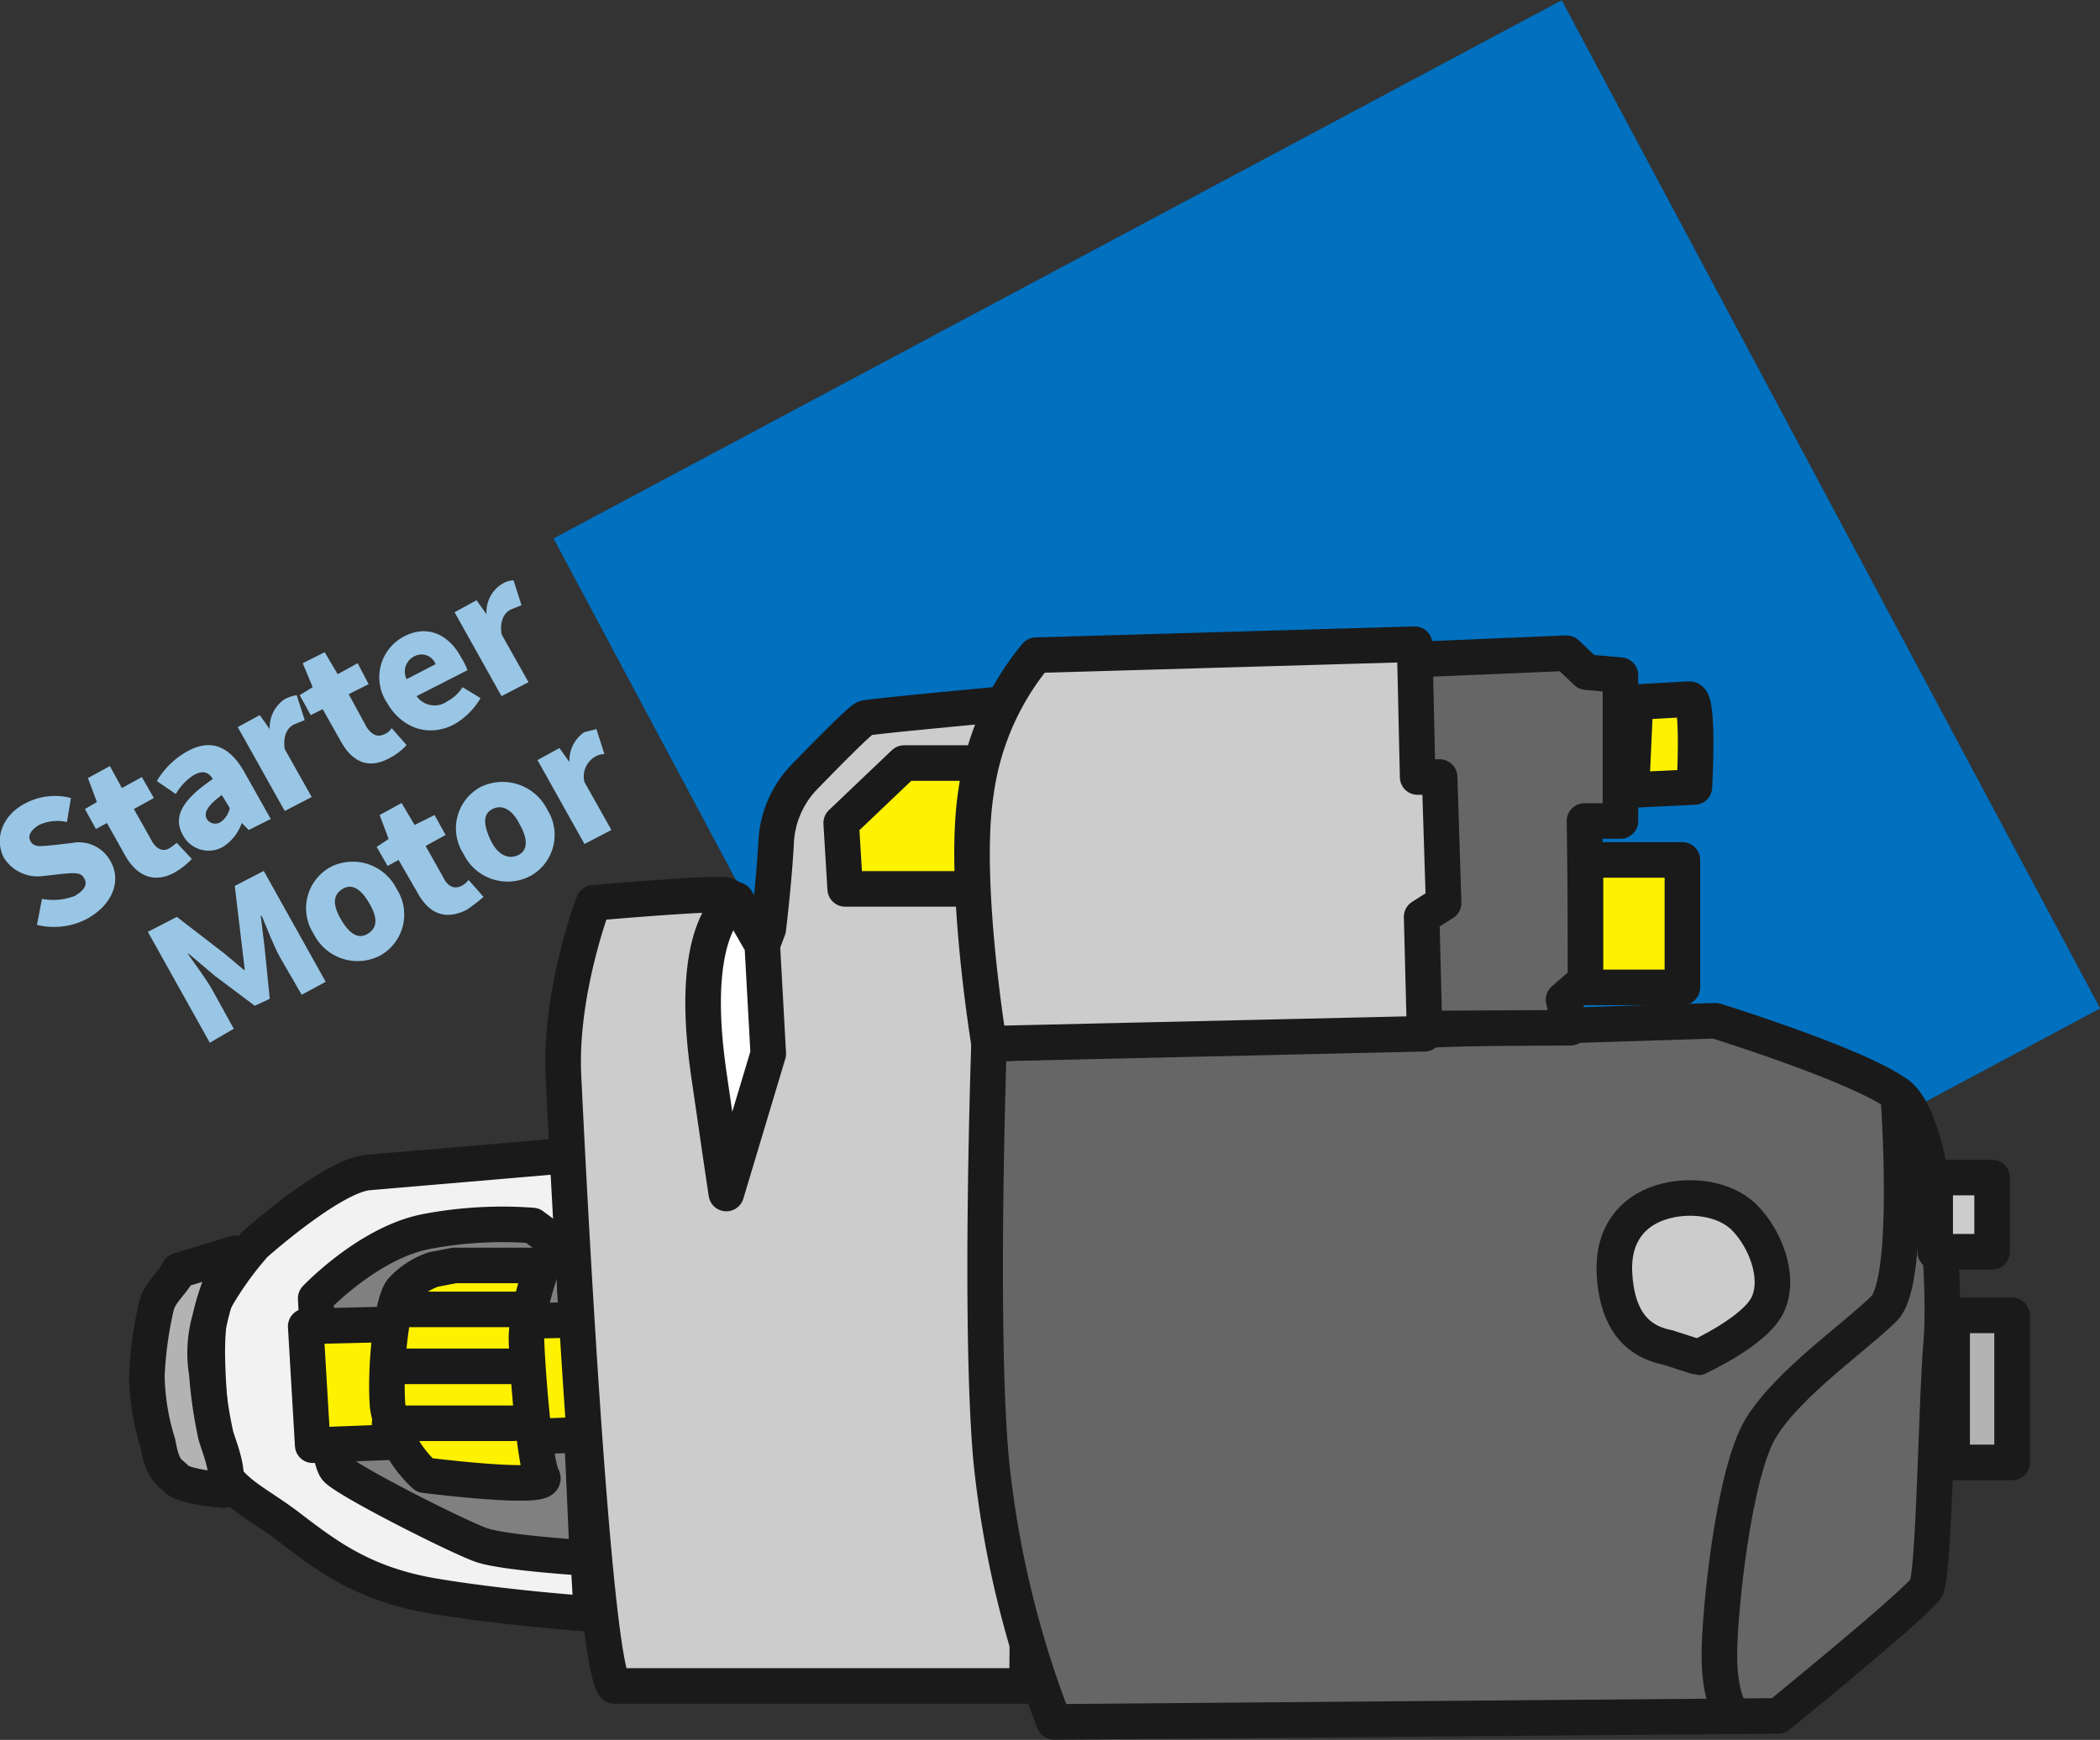 <svg xmlns="http://www.w3.org/2000/svg" viewBox="0 0 210.2 174.2"><rect x="0" y="0" width="210.2" height="174.2" fill="#333333" stroke="none"/><defs><style>.cls-1{fill:#0070bf;}.cls-2{fill:#99c6e5;}.cls-3{fill:#f2f2f2;}.cls-10,.cls-3,.cls-4,.cls-5,.cls-6,.cls-7,.cls-8,.cls-9{stroke:#1a1a1a;stroke-linecap:round;stroke-linejoin:round;stroke-width:3.56px;}.cls-4{fill:gray;}.cls-5{fill:#fff200;}.cls-6{fill:#b3b3b3;}.cls-7{fill:#fff;}.cls-8{fill:#ccc;}.cls-9{fill:#666;}.cls-10{fill:none;}</style></defs><title>image</title><g id="contents"><rect class="cls-1" x="75.6" y="20.2" width="114.4" height="114.43" transform="translate(-20.8 71.7) rotate(-28.1)"/><path class="cls-2" d="M3.7,92.6,4.2,90a6.1,6.1,0,0,0,3.3-.3q1.5-.9.9-1.8c-.3-.6-1.1-.5-2.2-.4l-1.8.2a4,4,0,0,1-4-1.8c-1-1.9-.2-4.3,2.2-5.5a6.3,6.3,0,0,1,4.5-.5l-.4,2.4a4.4,4.4,0,0,0-2.8.3c-.8.5-1.2,1.1-.8,1.7s1.1.4,2.4.3l1.7-.2a3.6,3.6,0,0,1,3.9,1.9c1,1.8.3,4.2-2.4,5.7A7.1,7.1,0,0,1,3.7,92.6Z"/><path class="cls-2" d="M12.5,85.6l-1.8-3.2L9.6,83,8.5,81l1.2-.7-.9-2.4L11,76.7l1.2,2.2,2-1.1,1.2,2.1-2,1.1,1.8,3.2c.5.9,1.2,1.1,1.8.7s.5-.4.7-.5L19.2,86a7.5,7.5,0,0,1-1.8,1.4C15.3,88.5,13.6,87.6,12.5,85.6Z"/><path class="cls-2" d="M18.3,83.6c-1-1.8-.1-3.5,3-5.6-.4-.7-1-.9-1.9-.4a5.5,5.5,0,0,0-1.8,1.9l-1.9-1.3a8.1,8.1,0,0,1,3.1-3c2.2-1.2,4.1-.6,5.6,2L27.1,82l-2.2,1.1-.7-.7h0a4.6,4.6,0,0,1-1.9,2.4A2.9,2.9,0,0,1,18.3,83.6ZM23,80.9l-.8-1.3c-1.5,1.1-1.8,1.8-1.5,2.4a1,1,0,0,0,1.4.3A2.3,2.3,0,0,0,23,80.9Z"/><path class="cls-2" d="M23.8,72.8,26,71.6,27,73h0a3.4,3.4,0,0,1,1.5-3,4.1,4.1,0,0,1,1.2-.4l.8,2.5-1,.4c-.7.3-1.2,1.1-1,2.5l2.7,4.8-2.7,1.4Z"/><path class="cls-2" d="M34.1,74.2,32.3,71l-1.2.6-1.1-2,1.3-.8-1-2.4,2.2-1.1,1.3,2.2,2-1.1,1.1,2.1-2,1,1.8,3.3c.6.9,1.2,1,1.8.7a1.4,1.4,0,0,0,.7-.6l1.5,1.7A6.3,6.3,0,0,1,39,75.9C36.8,77.1,35.2,76.2,34.1,74.2Z"/><path class="cls-2" d="M38.7,70.3a4.6,4.6,0,0,1,1.6-6.5c2.5-1.4,4.7-.2,5.9,2.1a6.6,6.6,0,0,1,.6,1.2l-5.1,2.6a2.2,2.2,0,0,0,3.1.5,4,4,0,0,0,1.5-1.4l1.8,1.1a7.2,7.2,0,0,1-2.6,2.6C43.1,73.8,40.3,73.1,38.7,70.3Zm4.9-3.8a1.5,1.5,0,0,0-2.1-.8,1.7,1.7,0,0,0-.8,2.3Z"/><path class="cls-2" d="M45.5,61.3l2.2-1.2,1,1.4h0a3.3,3.3,0,0,1,1.5-3,2.4,2.4,0,0,1,1.2-.4l.8,2.5-1,.4c-.7.3-1.2,1.1-1,2.5l2.7,4.8-2.7,1.4Z"/><path class="cls-2" d="M14.8,93.3l2.9-1.5,4.8,3.7,1.9,1.6h.1l-.3-2.5-.7-5.9,2.9-1.5,6.2,11.1-2.4,1.3L28,95.8c-.6-1.1-1.3-2.9-1.8-4.1h-.1l.4,3.3.5,5-1.5.7-4-3-2.6-2.2h-.1c.7,1,1.9,2.6,2.5,3.7l2.1,3.8L21,104.4Z"/><path class="cls-2" d="M31.4,93.5a4.7,4.7,0,0,1,1.7-6.7A4.9,4.9,0,0,1,39.7,89,4.7,4.7,0,0,1,38,95.7,4.9,4.9,0,0,1,31.4,93.5Zm5.6-3c-.8-1.4-1.7-2.1-2.7-1.5s-1,1.6-.2,3,1.7,2.1,2.7,1.5S37.8,91.9,37,90.5Z"/><path class="cls-2" d="M41.8,89.4l-1.9-3.3-1.1.6-1.1-1.9,1.2-.8L38,81.6l2.2-1.2,1.3,2.2,2-1,1.1,2-2,1.1,1.8,3.2c.5,1,1.2,1.1,1.8.8a2.2,2.2,0,0,0,.7-.6l1.5,1.7a17.7,17.7,0,0,1-1.7,1.3C44.5,92.2,42.9,91.4,41.8,89.4Z"/><path class="cls-2" d="M46.4,85.5a4.7,4.7,0,0,1,1.7-6.7,5,5,0,0,1,6.7,2.3,4.7,4.7,0,0,1-1.7,6.6A4.9,4.9,0,0,1,46.4,85.5Zm5.6-3c-.7-1.4-1.7-2-2.7-1.5s-.9,1.6-.2,3.1,1.8,2,2.8,1.5S52.8,83.9,52,82.5Z"/><path class="cls-2" d="M53.8,76.1,56,74.9l1,1.4h0a3.4,3.4,0,0,1,1.5-3l1.2-.3.8,2.5a1.9,1.9,0,0,0-1,.3,2.3,2.3,0,0,0-1,2.5l2.7,4.8-2.7,1.4Z"/><path class="cls-3" d="M25.5,124.6s7.6-6.8,11.3-7.2l19.9-1.7a97.5,97.5,0,0,1,.8,11.2c0,5.3,1.7,34.7,1.7,34.7s-8.7-.6-15.8-1.8-10.8-4.1-14.6-7-7.1-3.8-7.5-8.6-1.1-11.4.2-14A32.9,32.9,0,0,1,25.5,124.6Z"/><path class="cls-4" d="M31.6,130s.8,15.8,2.1,17.1,12.2,6.8,14.5,7.6S58.8,156,58.8,156s-.5-11.8-.9-19.4-.4-10.8-.4-10.8l-4.2-3.1a40.6,40.6,0,0,0-10.6.6C36.9,124.4,31.6,130,31.6,130Z"/><polygon class="cls-5" points="59.4 143.6 31.3 144.7 30.6 132.8 59.4 132.1 59.4 143.6"/><path class="cls-6" d="M23.5,125.5a25,25,0,0,0-2.5,6.6,12.3,12.3,0,0,0-.3,5.4,44.1,44.1,0,0,0,.9,6.2c.4,1.4,1.5,3.8.8,5.5,0,0-3.9-.3-4.7-1.1s-1.4-.8-1.9-3.6a24,24,0,0,1-1.1-6.7,38.4,38.4,0,0,1,.9-6.8c.3-1.6,1.6-2.4,2.3-3.8Z"/><path class="cls-5" d="M45.5,126.7h8.8s-1.7,4.7-1.6,7.6.8,12.2,1.6,13.6-11.8-.2-11.8-.2a12,12,0,0,1-3.7-6.9c-.3-4,.4-10.3,1.4-11.6a7.7,7.7,0,0,1,3.2-2.1Z"/><line class="cls-7" x1="39.8" y1="131.1" x2="52.2" y2="131.1"/><line class="cls-7" x1="39.4" y1="136.8" x2="51.8" y2="136.8"/><line class="cls-7" x1="39" y1="142.5" x2="51.4" y2="142.5"/><path class="cls-8" d="M103.6,70.2s-16.4,1.5-17,1.7-5.9,5.7-5.9,5.7a10.1,10.1,0,0,0-3,6.5c-.2,4-.8,8.9-.8,8.9l-.6,1.6s-2.1-4.8-3.8-5-13.1.8-13.1.8-3.4,8.9-3,17.3,2.9,58.9,5.1,61.1h41.3Z"/><path class="cls-9" d="M99,104.5s-1,28.1.2,41.6a100.5,100.5,0,0,0,6.3,26.3l72.5-.6s14-11.4,14.8-12.8,1-18.6,1.5-24.5-.5-22-4.3-24.9-18.3-7.4-18.3-7.4Z"/><polygon class="cls-9" points="137.8 66.2 156.8 65.4 158.8 67.3 162.2 67.6 162.2 82.2 158.6 82.2 158.8 98.1 156.5 100.1 157.2 102.9 139.2 103 137.8 66.2"/><path class="cls-5" d="M163.3,79.1l.4-8.8,5.4-.3c1,0,.5,8.8.5,8.8Z"/><rect class="cls-5" x="158.7" y="86.1" width="9.7" height="12.76"/><rect class="cls-6" x="195.4" y="131.7" width="6" height="14.72"/><rect class="cls-8" x="193.7" y="117.9" width="5.7" height="7.43"/><path class="cls-10" d="M190,109.6s1.4,18.6-1.4,21.4-9.5,7.4-12.3,11.9-4.2,18.6-4.2,22.8,1.1,5.6,1.1,5.6"/><path class="cls-8" d="M166.9,134.9c-3.6-.7-5.1-3.5-5.3-7.4s1.8-6.2,4.6-7.1,6.4-.5,8.4,1.5,3.6,5.8,2.4,8.6-7.1,5.4-7,5.4Z"/><path class="cls-7" d="M73.7,90.1s-4.9,2.1-2.8,17.1c.8,5.6,1.8,12.3,1.8,12.3l4.2-14-.6-10.9Z"/><polyline class="cls-5" points="97.9 76.4 90.5 76.4 84.2 82.4 84.6 89 96.1 89"/><path class="cls-8" d="M141.6,64.5l.3,13.3h2.2l.4,12.6-2.2,1.4.3,11.7-43.6,1s-2.7-16.4-1.3-25.2a27.2,27.2,0,0,1,6-13.7Z"/></g></svg>
